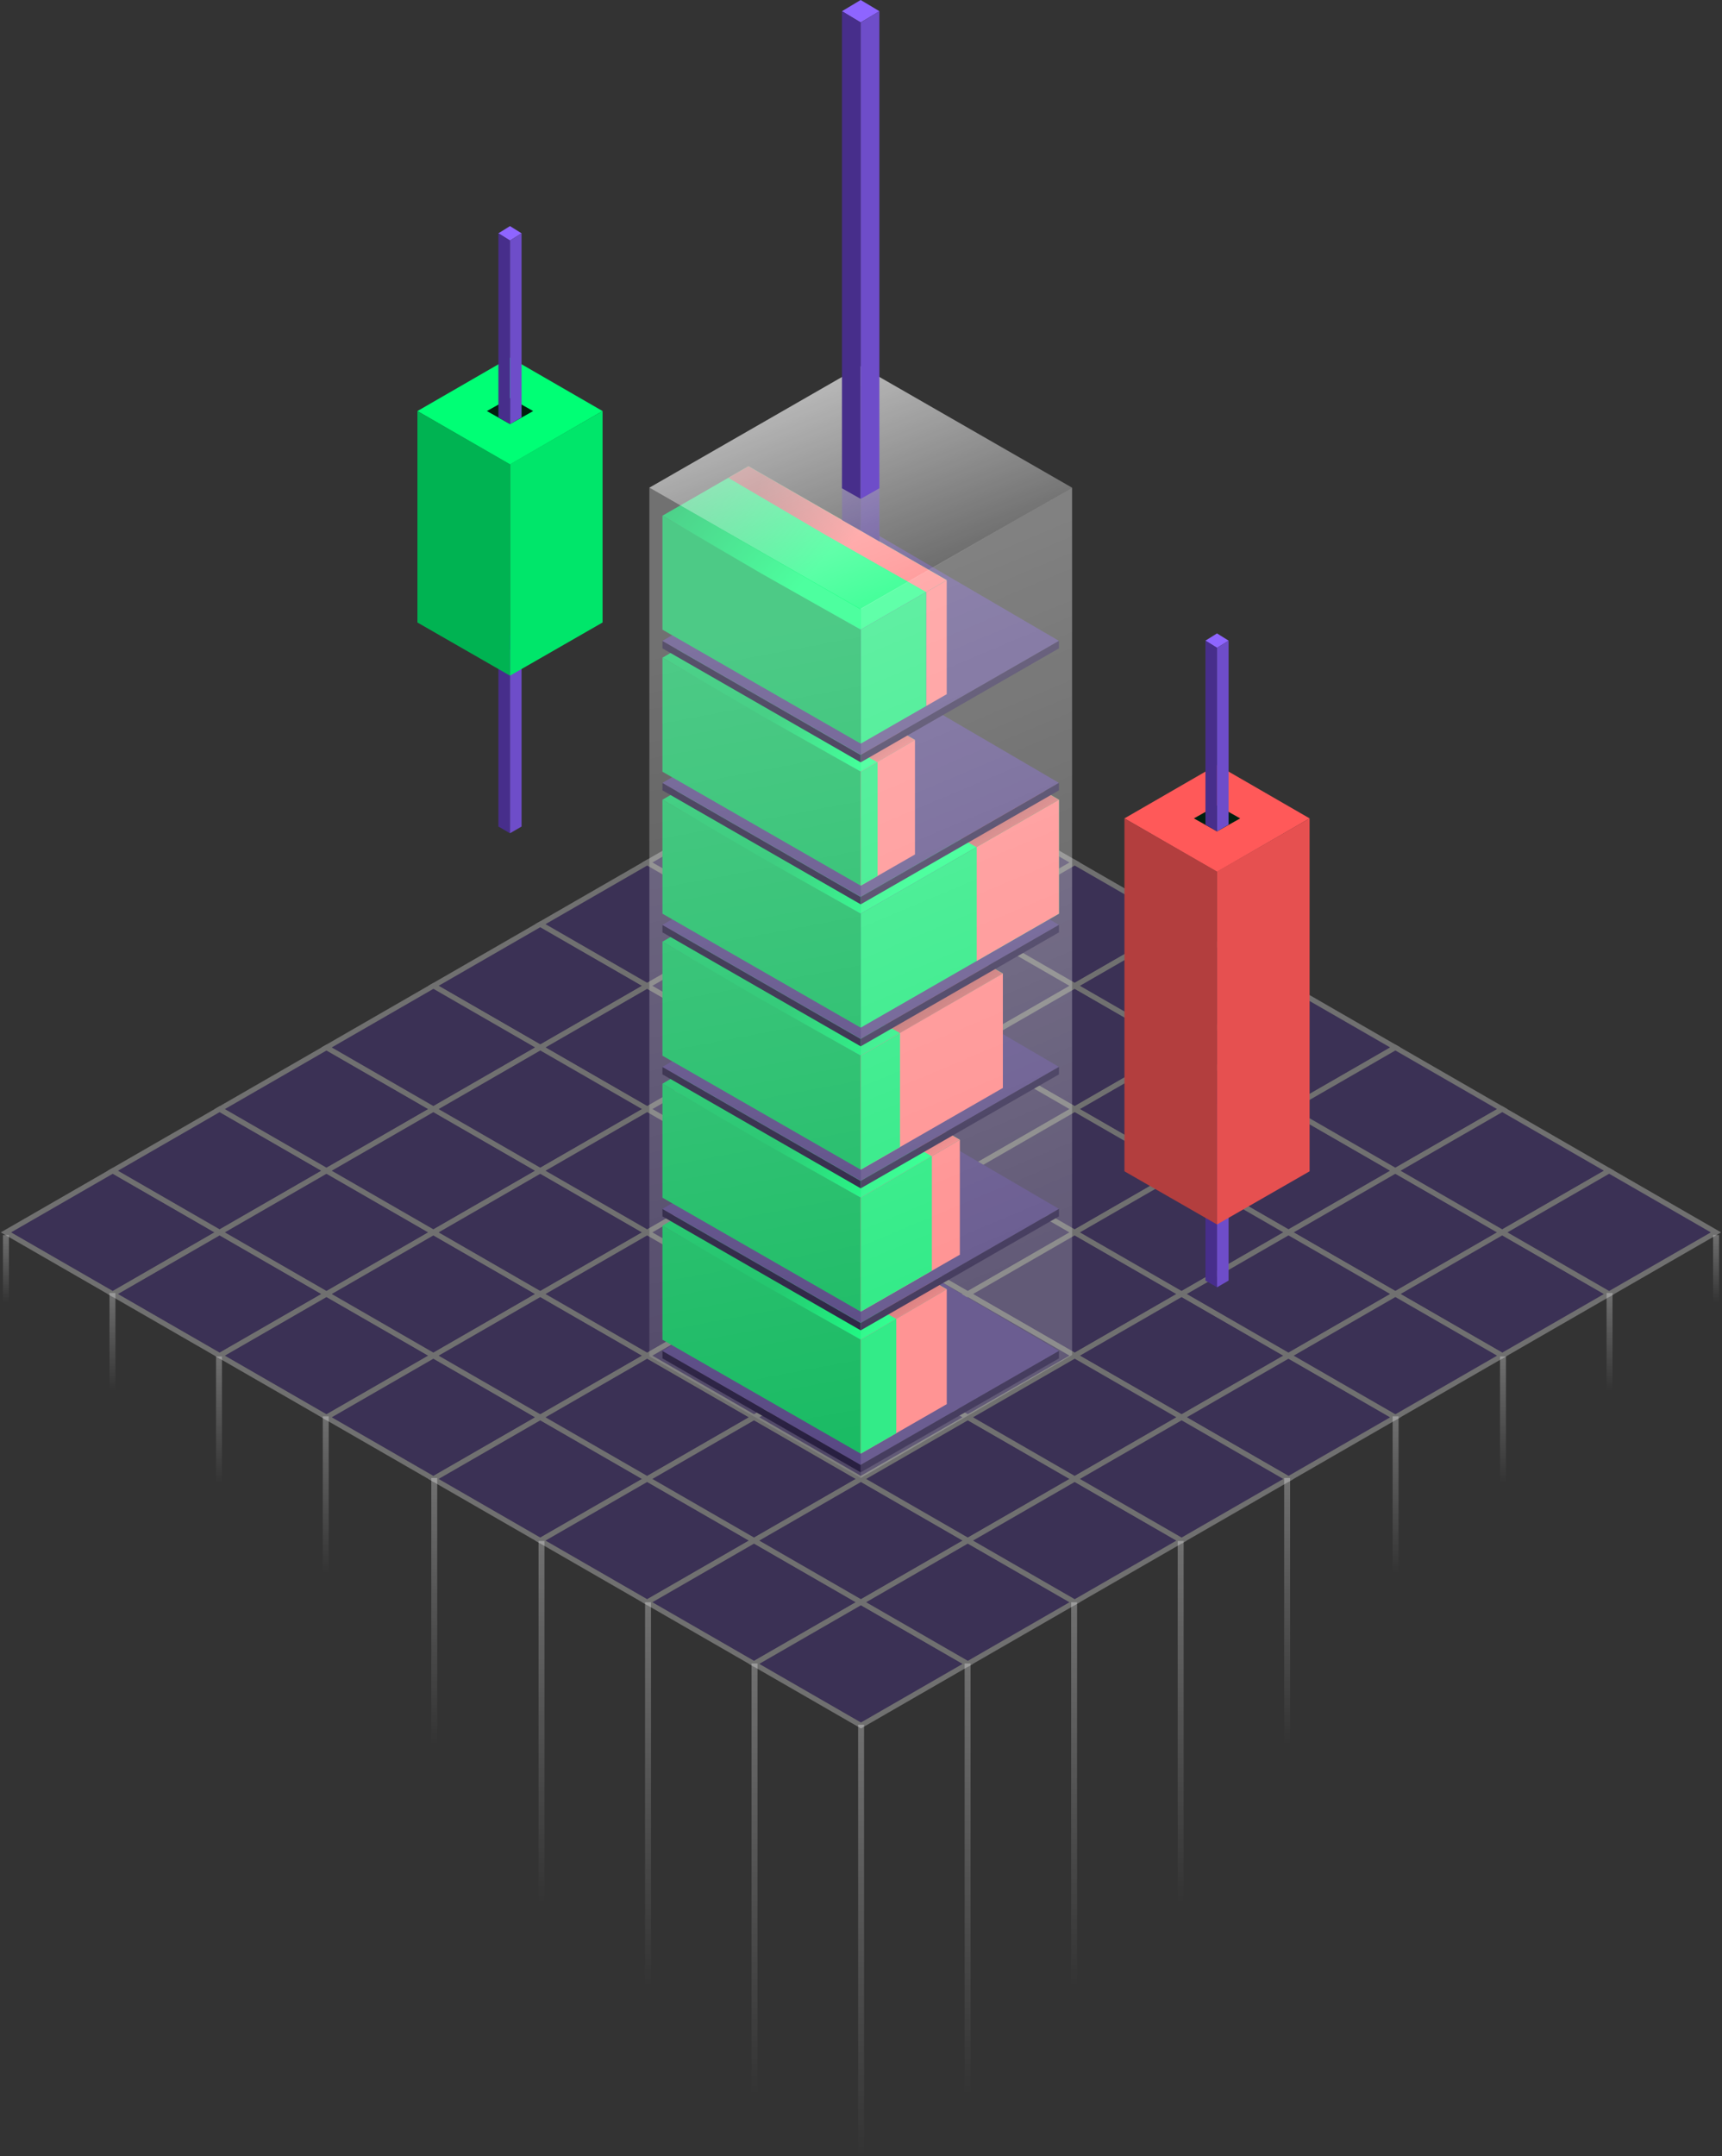 <svg width="290" height="363" viewBox="0 0 290 363" fill="none" xmlns="http://www.w3.org/2000/svg">
<rect x="0" y="0" width="290" height="363" fill="#333333" stroke="none"/>
<g opacity="0.3">
<rect width="20.777" height="20.777" transform="matrix(0.866 -0.499 0.866 0.499 127 217.848)" fill="#4C2BA5" stroke="white"/>
<rect width="20.777" height="20.777" transform="matrix(0.866 -0.499 0.866 0.499 1 207.471)" fill="#4C2BA5" stroke="white"/>
<rect width="20.777" height="20.777" transform="matrix(0.866 -0.499 0.866 0.499 19 197.094)" fill="#4C2BA5" stroke="white"/>
<rect width="20.777" height="20.777" transform="matrix(0.866 -0.499 0.866 0.499 37 186.716)" fill="#4C2BA5" stroke="white"/>
<rect width="20.777" height="20.777" transform="matrix(0.866 -0.499 0.866 0.499 73 165.961)" fill="#4C2BA5" stroke="white"/>
<rect width="20.777" height="20.777" transform="matrix(0.866 -0.499 0.866 0.499 109 145.205)" fill="#4C2BA5" stroke="white"/>
<rect width="20.777" height="20.777" transform="matrix(0.866 -0.499 0.866 0.499 55 176.338)" fill="#4C2BA5" stroke="white"/>
<rect width="20.777" height="20.777" transform="matrix(0.866 -0.499 0.866 0.499 91 155.583)" fill="#4C2BA5" stroke="white"/>
<rect width="20.777" height="20.777" transform="matrix(0.866 -0.499 0.866 0.499 127 134.828)" fill="#4C2BA5" stroke="white"/>
<rect width="20.777" height="20.777" transform="matrix(0.866 -0.499 0.866 0.499 19 217.848)" fill="#4C2BA5" stroke="white"/>
<rect width="20.777" height="20.777" transform="matrix(0.866 -0.499 0.866 0.499 37 228.226)" fill="#4C2BA5" stroke="white"/>
<rect width="20.777" height="20.777" transform="matrix(0.866 -0.499 0.866 0.499 55 238.604)" fill="#4C2BA5" stroke="white"/>
<rect width="20.777" height="20.777" transform="matrix(0.866 -0.499 0.866 0.499 37 207.471)" fill="#4C2BA5" stroke="white"/>
<rect width="20.777" height="20.777" transform="matrix(0.866 -0.499 0.866 0.499 55 217.848)" fill="#4C2BA5" stroke="white"/>
<rect width="20.777" height="20.777" transform="matrix(0.866 -0.499 0.866 0.499 73 228.226)" fill="#4C2BA5" stroke="white"/>
<rect width="20.777" height="20.777" transform="matrix(0.866 -0.499 0.866 0.499 55 197.094)" fill="#4C2BA5" stroke="white"/>
<rect width="20.777" height="20.777" transform="matrix(0.866 -0.499 0.866 0.499 73 207.471)" fill="#4C2BA5" stroke="white"/>
<rect width="20.777" height="20.777" transform="matrix(0.866 -0.499 0.866 0.499 91 217.848)" fill="#4C2BA5" stroke="white"/>
<rect width="20.777" height="20.777" transform="matrix(0.866 -0.499 0.866 0.499 91 176.338)" fill="#4C2BA5" stroke="white"/>
<rect width="20.777" height="20.777" transform="matrix(0.866 -0.499 0.866 0.499 109 186.716)" fill="#4C2BA5" stroke="white"/>
<rect width="20.777" height="20.777" transform="matrix(0.866 -0.499 0.866 0.499 127 197.094)" fill="#4C2BA5" stroke="white"/>
<rect width="20.777" height="20.777" transform="matrix(0.866 -0.499 0.866 0.499 127 155.583)" fill="#4C2BA5" stroke="white"/>
<rect width="20.777" height="20.777" transform="matrix(0.866 -0.499 0.866 0.499 145 165.961)" fill="#4C2BA5" stroke="white"/>
<rect width="20.777" height="20.777" transform="matrix(0.866 -0.499 0.866 0.499 163 176.338)" fill="#4C2BA5" stroke="white"/>
<rect width="20.777" height="20.777" transform="matrix(0.866 -0.499 0.866 0.499 73 186.716)" fill="#4C2BA5" stroke="white"/>
<rect width="20.777" height="20.777" transform="matrix(0.866 -0.499 0.866 0.499 91 197.094)" fill="#4C2BA5" stroke="white"/>
<rect width="20.777" height="20.777" transform="matrix(0.866 -0.499 0.866 0.499 109 207.471)" fill="#4C2BA5" stroke="white"/>
<rect width="20.777" height="20.777" transform="matrix(0.866 -0.499 0.866 0.499 109 165.961)" fill="#4C2BA5" stroke="white"/>
<rect width="20.777" height="20.777" transform="matrix(0.866 -0.499 0.866 0.499 127 176.338)" fill="#4C2BA5" stroke="white"/>
<rect width="20.777" height="20.777" transform="matrix(0.866 -0.499 0.866 0.499 145 186.716)" fill="#4C2BA5" stroke="white"/>
<rect width="20.777" height="20.777" transform="matrix(0.866 -0.499 0.866 0.499 145 145.205)" fill="#4C2BA5" stroke="white"/>
<rect width="20.777" height="20.777" transform="matrix(0.866 -0.499 0.866 0.499 163 155.583)" fill="#4C2BA5" stroke="white"/>
<rect width="20.777" height="20.777" transform="matrix(0.866 -0.499 0.866 0.499 181 165.961)" fill="#4C2BA5" stroke="white"/>
<rect width="20.777" height="20.777" transform="matrix(0.866 -0.499 0.866 0.499 73 248.981)" fill="#4C2BA5" stroke="white"/>
<rect width="20.777" height="20.777" transform="matrix(0.866 -0.499 0.866 0.499 91 238.604)" fill="#4C2BA5" stroke="white"/>
<rect width="20.777" height="20.777" transform="matrix(0.866 -0.499 0.866 0.499 109 228.226)" fill="#4C2BA5" stroke="white"/>
<rect width="20.777" height="20.777" transform="matrix(0.866 -0.499 0.866 0.499 145 207.471)" fill="#4C2BA5" stroke="white"/>
<rect width="20.777" height="20.777" transform="matrix(0.866 -0.499 0.866 0.499 181 186.716)" fill="#4C2BA5" stroke="white"/>
<rect width="20.777" height="20.777" transform="matrix(0.866 -0.499 0.866 0.499 163 197.094)" fill="#4C2BA5" stroke="white"/>
<rect width="20.777" height="20.777" transform="matrix(0.866 -0.499 0.866 0.499 199 176.338)" fill="#4C2BA5" stroke="white"/>
<rect width="20.777" height="20.777" transform="matrix(0.866 -0.499 0.866 0.499 91 259.359)" fill="#4C2BA5" stroke="white"/>
<rect width="20.777" height="20.777" transform="matrix(0.866 -0.499 0.866 0.499 109 269.736)" fill="#4C2BA5" stroke="white"/>
<rect width="20.777" height="20.777" transform="matrix(0.866 -0.499 0.866 0.499 127 280.114)" fill="#4C2BA5" stroke="white"/>
<rect width="20.777" height="20.777" transform="matrix(0.866 -0.499 0.866 0.499 109 248.981)" fill="#4C2BA5" stroke="white"/>
<rect width="20.777" height="20.777" transform="matrix(0.866 -0.499 0.866 0.499 127 259.359)" fill="#4C2BA5" stroke="white"/>
<rect width="20.777" height="20.777" transform="matrix(0.866 -0.499 0.866 0.499 145 269.736)" fill="#4C2BA5" stroke="white"/>
<rect width="20.777" height="20.777" transform="matrix(0.866 -0.499 0.866 0.499 127 238.604)" fill="#4C2BA5" stroke="white"/>
<rect width="20.777" height="20.777" transform="matrix(0.866 -0.499 0.866 0.499 145 248.981)" fill="#4C2BA5" stroke="white"/>
<rect width="20.777" height="20.777" transform="matrix(0.866 -0.499 0.866 0.499 163 259.359)" fill="#4C2BA5" stroke="white"/>
<rect width="20.777" height="20.777" transform="matrix(0.866 -0.499 0.866 0.499 163 217.848)" fill="#4C2BA5" stroke="white"/>
<rect width="20.777" height="20.777" transform="matrix(0.866 -0.499 0.866 0.499 181 228.226)" fill="#4C2BA5" stroke="white"/>
<rect width="20.777" height="20.777" transform="matrix(0.866 -0.499 0.866 0.499 199 238.604)" fill="#4C2BA5" stroke="white"/>
<rect width="20.777" height="20.777" transform="matrix(0.866 -0.499 0.866 0.499 199 197.094)" fill="#4C2BA5" stroke="white"/>
<rect width="20.777" height="20.777" transform="matrix(0.866 -0.499 0.866 0.499 217 207.471)" fill="#4C2BA5" stroke="white"/>
<rect width="20.777" height="20.777" transform="matrix(0.866 -0.499 0.866 0.499 235 217.848)" fill="#4C2BA5" stroke="white"/>
<rect width="20.777" height="20.777" transform="matrix(0.866 -0.499 0.866 0.499 145 228.226)" fill="#4C2BA5" stroke="white"/>
<rect width="20.777" height="20.777" transform="matrix(0.866 -0.499 0.866 0.499 163 238.604)" fill="#4C2BA5" stroke="white"/>
<rect width="20.777" height="20.777" transform="matrix(0.866 -0.499 0.866 0.499 181 248.981)" fill="#4C2BA5" stroke="white"/>
<rect width="20.777" height="20.777" transform="matrix(0.866 -0.499 0.866 0.499 181 207.471)" fill="#4C2BA5" stroke="white"/>
<rect width="20.777" height="20.777" transform="matrix(0.866 -0.499 0.866 0.499 199 217.848)" fill="#4C2BA5" stroke="white"/>
<rect width="20.777" height="20.777" transform="matrix(0.866 -0.499 0.866 0.499 217 228.226)" fill="#4C2BA5" stroke="white"/>
<rect width="20.777" height="20.777" transform="matrix(0.866 -0.499 0.866 0.499 217 186.716)" fill="#4C2BA5" stroke="white"/>
<rect width="20.777" height="20.777" transform="matrix(0.866 -0.499 0.866 0.499 235 197.094)" fill="#4C2BA5" stroke="white"/>
<rect width="20.777" height="20.777" transform="matrix(0.866 -0.499 0.866 0.499 253 207.471)" fill="#4C2BA5" stroke="white"/>
</g>
<path opacity="0.3" d="M145.016 290.355L145.016 363" stroke="url(#paint0_linear_254_16601)"/>
<path opacity="0.3" d="M127.07 280.047L127.07 352.692" stroke="url(#paint1_linear_254_16601)"/>
<path opacity="0.3" d="M109.133 269.74L109.133 334.531" stroke="url(#paint2_linear_254_16601)"/>
<path opacity="0.3" d="M91.195 259.432L91.195 320.297" stroke="url(#paint3_linear_254_16601)"/>
<path opacity="0.3" d="M162.953 280.047L162.953 352.692" stroke="url(#paint4_linear_254_16601)"/>
<path opacity="0.3" d="M180.891 269.74L180.891 334.531" stroke="url(#paint5_linear_254_16601)"/>
<path opacity="0.3" d="M198.836 259.432L198.836 320.297" stroke="url(#paint6_linear_254_16601)"/>
<path opacity="0.3" d="M216.766 248.816L216.766 293.798" stroke="url(#paint7_linear_254_16601)"/>
<path opacity="0.3" d="M235.031 238.435L235.031 264.858" stroke="url(#paint8_linear_254_16601)"/>
<path opacity="0.3" d="M73.133 248.816L73.133 293.798" stroke="url(#paint9_linear_254_16601)"/>
<path opacity="0.3" d="M54.859 238.435L54.859 264.858" stroke="url(#paint10_linear_254_16601)"/>
<path opacity="0.3" d="M253.117 228.37L253.117 249.76" stroke="url(#paint11_linear_254_16601)"/>
<path opacity="0.3" d="M36.883 228.37L36.883 249.76" stroke="url(#paint12_linear_254_16601)"/>
<path opacity="0.3" d="M271.062 217.675L271.062 234.032" stroke="url(#paint13_linear_254_16601)"/>
<path opacity="0.3" d="M18.938 217.675L18.938 234.032" stroke="url(#paint14_linear_254_16601)"/>
<path opacity="0.3" d="M289 207.923L289 219.247" stroke="url(#paint15_linear_254_16601)"/>
<path opacity="0.3" d="M1 207.923L1 219.247" stroke="url(#paint16_linear_254_16601)"/>
<path d="M111.562 227.426L144.95 246.623V247.872L111.562 228.684V227.426Z" fill="#10062B"/>
<path d="M144.951 207.923L111.562 227.426L144.951 246.614L178.338 227.426L144.951 207.923Z" fill="#463576"/>
<path d="M178.336 227.426L144.948 246.614V247.872L178.336 228.684L178.336 227.426Z" fill="#180D37"/>
<path d="M111.562 206.351L144.95 225.539V244.727L111.562 225.539V206.351Z" fill="#00B352"/>
<path d="M126.052 197.858L111.562 206.351L128.257 216.106L144.951 225.539L159.439 217.046L126.052 197.858Z" fill="url(#paint17_linear_254_16601)"/>
<path fill-rule="evenodd" clip-rule="evenodd" d="M150.924 222.038L159.439 217.046L126.052 197.858L117.542 202.846L131.679 211.131L150.924 222.038Z" fill="url(#paint18_linear_254_16601)"/>
<path d="M159.442 217.046V236.391L144.953 244.718V225.539L159.442 217.046Z" fill="#FF7979"/>
<path d="M150.938 222.026V241.288L144.953 244.727V225.539L150.938 222.026Z" fill="#00E66A"/>
<path d="M111.562 203.52L144.95 222.717V223.966L111.562 204.778V203.52Z" fill="#10062B"/>
<path d="M144.951 184.017L111.562 203.52L144.951 222.708L178.338 203.52L144.951 184.017Z" fill="#463576"/>
<path d="M178.336 203.52L144.948 222.708V223.966L178.336 204.778L178.336 203.52Z" fill="#180D37"/>
<path d="M111.562 182.444L144.95 201.632V220.82L111.562 201.632V182.444Z" fill="#00B352"/>
<path d="M128.256 172.693L111.562 182.444L128.257 192.199L144.951 201.632L161.644 191.881L128.256 172.693Z" fill="url(#paint19_linear_254_16601)"/>
<path d="M161.647 191.881V211.226L144.953 220.82V201.632L161.647 191.881Z" fill="#FF7979"/>
<path d="M156.922 194.635V213.941L144.953 220.82V201.632L156.922 194.635Z" fill="#00E66A"/>
<path fill-rule="evenodd" clip-rule="evenodd" d="M156.913 194.645L161.644 191.881L128.256 172.693L123.475 175.485L139.072 184.582L156.913 194.645Z" fill="url(#paint20_linear_254_16601)"/>
<path d="M111.562 179.613L144.95 198.81V200.059L111.562 180.871V179.613Z" fill="#10062B"/>
<path d="M144.951 160.11L111.562 179.613L144.951 198.801L178.338 179.613L144.951 160.11Z" fill="#463576"/>
<path d="M178.336 179.613L144.948 198.801V200.059L178.336 180.871L178.336 179.613Z" fill="#180D37"/>
<path d="M111.562 158.538L144.95 177.726V196.914L111.562 177.726V158.538Z" fill="#00B352"/>
<path d="M135.501 144.697L111.562 158.538L128.257 168.293L144.951 177.726L168.889 163.885L135.501 144.697Z" fill="url(#paint21_linear_254_16601)"/>
<path d="M151.57 173.921L168.887 163.885L135.5 144.697L118.148 154.752L133.847 163.916L151.57 173.921Z" fill="url(#paint22_linear_254_16601)"/>
<path d="M168.892 163.885V183.156L144.953 196.914V177.726L168.892 163.885Z" fill="#FF7979"/>
<path fill-rule="evenodd" clip-rule="evenodd" d="M151.567 173.926V193.114L144.956 196.914V177.726L151.567 173.926Z" fill="#00E66A"/>
<path d="M111.562 155.706L144.95 174.904V176.153L111.562 156.965V155.706Z" fill="#10062B"/>
<path d="M144.951 136.204L111.562 155.707L144.951 174.895L178.338 155.707L144.951 136.204Z" fill="#463576"/>
<path d="M178.336 155.706L144.948 174.894V176.153L178.336 156.965L178.336 155.706Z" fill="#180D37"/>
<path d="M111.562 134.632L144.95 153.82V173.008L111.562 153.82V134.632Z" fill="#00B352"/>
<path d="M144.951 115.443L111.562 134.631L128.257 144.387L144.951 153.82L178.338 134.631L144.951 115.443Z" fill="url(#paint23_linear_254_16601)"/>
<path d="M178.336 134.631L144.948 153.82V173.008L178.336 153.82L178.336 134.631Z" fill="#00E66A"/>
<path fill-rule="evenodd" clip-rule="evenodd" d="M164.479 161.783L178.336 153.819V134.631L164.479 142.595V161.783Z" fill="#FF7979"/>
<path fill-rule="evenodd" clip-rule="evenodd" d="M164.443 142.617L178.338 134.632L144.951 115.444L131.032 123.442L145.66 131.996L164.443 142.617Z" fill="url(#paint24_linear_254_16601)"/>
<path d="M111.562 131.8L144.95 150.998V152.247L111.562 133.059V131.8Z" fill="#10062B"/>
<path d="M144.951 112.298L111.562 131.8L144.951 150.988L178.338 131.8L144.951 112.298Z" fill="#463576"/>
<path d="M178.336 131.8L144.948 150.988V152.247L178.336 133.059L178.336 131.8Z" fill="#180D37"/>
<path d="M111.562 110.725L144.95 129.913V149.101L111.562 129.913V110.725Z" fill="#00B352"/>
<path d="M120.697 105.377L111.562 110.725L128.257 120.48L144.951 129.913L154.085 124.565L120.697 105.377Z" fill="url(#paint25_linear_254_16601)"/>
<path fill-rule="evenodd" clip-rule="evenodd" d="M147.713 128.296L154.085 124.565L120.697 105.377L114.266 109.142L130.236 118.448L147.713 128.296Z" fill="url(#paint26_linear_254_16601)"/>
<path d="M154.088 124.566V143.851L144.953 149.101V129.913L154.088 124.566Z" fill="#FF7979"/>
<path fill-rule="evenodd" clip-rule="evenodd" d="M147.788 128.285V147.473L144.956 149.101V129.913L147.788 128.285Z" fill="#00E66A"/>
<path d="M111.562 107.894L144.95 127.091V128.34L111.562 109.152V107.894Z" fill="#10062B"/>
<path d="M144.951 88.391L111.562 107.894L144.951 127.082L178.338 107.894L144.951 88.391Z" fill="#463576"/>
<path d="M178.336 107.894L144.948 127.082V128.34L178.336 109.152L178.336 107.894Z" fill="#180D37"/>
<path d="M111.562 86.818L144.95 106.006V125.194L111.562 106.006V86.818Z" fill="#00B352"/>
<path d="M126.052 78.482L111.562 86.818L128.257 96.573L144.951 106.006L159.439 97.67L126.052 78.482Z" fill="url(#paint27_linear_254_16601)"/>
<path fill-rule="evenodd" clip-rule="evenodd" d="M155.968 99.667L159.439 97.67L126.052 78.482L122.65 80.439L138.928 89.994L155.968 99.667Z" fill="url(#paint28_linear_254_16601)"/>
<path fill-rule="evenodd" clip-rule="evenodd" d="M159.438 97.684L155.977 99.673V118.861L159.438 116.872V97.684Z" fill="#FF7979"/>
<path fill-rule="evenodd" clip-rule="evenodd" d="M155.977 99.672L144.956 106.006V125.194L155.977 118.86V99.672Z" fill="#00E66A"/>
<path d="M141.805 80.212L144.954 82.124V89.335L141.805 87.554V80.212Z" fill="#29165E"/>
<path d="M148.102 80.212L144.952 82.127V89.335L148.102 91.158L148.102 80.212Z" fill="#341B78"/>
<path d="M109.359 82.1L144.952 102.583V248.816L109.359 228.333V82.1Z" fill="url(#paint29_linear_254_16601)"/>
<path d="M144.952 61.653L109.359 82.1L127.157 92.322L144.952 102.546L180.545 82.1L144.952 61.653Z" fill="url(#paint30_linear_254_16601)"/>
<path d="M180.547 82.1L144.954 102.48V248.816L180.547 228.121L180.547 82.1Z" fill="url(#paint31_linear_254_16601)"/>
<path d="M144.947 0L141.797 1.887L143.372 2.831L144.947 3.775L148.096 1.887L144.947 0Z" fill="#8E65FF"/>
<path d="M141.797 1.887L144.947 3.799V83.987L141.797 82.207V1.887Z" fill="#472E8B"/>
<path d="M148.094 1.887L144.944 3.801V83.987L148.094 82.201V1.887Z" fill="#6E4DC9"/>
<path d="M204.957 183.388L203.008 184.604L203.982 185.212L204.957 185.821L206.906 184.604L204.957 183.388Z" fill="#3F2191"/>
<path d="M203.008 184.604L204.957 185.82V216.718L203.008 215.587V184.604Z" fill="#472E8B"/>
<path d="M206.906 184.604L204.957 185.82V216.719L206.906 215.587L206.906 184.604Z" fill="#6E4DC9"/>
<path d="M204.959 128.775L189.367 137.777L197.163 142.277L204.959 146.779L220.55 137.777L204.959 128.775Z" fill="#FF5959"/>
<path d="M204.96 135.587L201.062 137.777L203.012 138.871L204.96 139.966L208.858 137.777L204.96 135.587Z" fill="#00200F"/>
<path d="M220.547 137.777L204.955 146.728V206.142L220.547 197.191V137.777Z" fill="#E65050"/>
<path d="M189.367 137.777L204.959 146.728V206.142L189.367 197.191V137.777Z" fill="#B33E3E"/>
<path d="M204.957 106.635L203.008 107.852L203.982 108.46L204.957 109.068L206.906 107.852L204.957 106.635Z" fill="#8E65FF"/>
<path d="M203.008 107.852L204.957 109.068V139.966L203.008 138.835V107.852Z" fill="#472E8B"/>
<path d="M206.906 107.852L204.957 109.068V139.966L206.906 138.835L206.906 107.852Z" fill="#6E4DC9"/>
<path d="M85.886 106.95L83.938 108.166L84.912 108.775L85.886 109.383L87.835 108.166L85.886 106.95Z" fill="#3F2191"/>
<path d="M83.938 108.167L85.886 109.383V140.281L83.938 139.149V108.167Z" fill="#472E8B"/>
<path d="M87.836 108.167L85.887 109.383V140.281L87.836 139.149L87.836 108.167Z" fill="#6E4DC9"/>
<path d="M85.888 60.201L70.297 69.203L78.093 73.704L85.888 78.205L101.48 69.203L85.888 60.201Z" fill="#00FF75"/>
<path d="M85.89 67.013L81.992 69.203L83.941 70.297L85.89 71.392L89.788 69.203L85.89 67.013Z" fill="#00200F"/>
<path d="M101.477 69.203L85.885 78.154V113.749L101.477 104.798V69.203Z" fill="#00E66A"/>
<path d="M70.297 69.203L85.888 78.154V113.749L70.297 104.798L70.297 69.203Z" fill="#00B352"/>
<path d="M85.886 38.062L83.938 39.278L84.912 39.886L85.886 40.494L87.835 39.278L85.886 38.062Z" fill="#8E65FF"/>
<path d="M83.938 39.278L85.886 40.495V71.393L83.938 70.261V39.278Z" fill="#472E8B"/>
<path d="M87.836 39.278L85.887 40.495V71.393L87.836 70.261L87.836 39.278Z" fill="#6E4DC9"/>
<defs>
<linearGradient id="paint0_linear_254_16601" x1="145.516" y1="290.355" x2="145.516" y2="363" gradientUnits="userSpaceOnUse">
<stop stop-color="white"/>
<stop offset="1" stop-color="white" stop-opacity="0"/>
</linearGradient>
<linearGradient id="paint1_linear_254_16601" x1="127.57" y1="280.047" x2="127.57" y2="352.692" gradientUnits="userSpaceOnUse">
<stop stop-color="white"/>
<stop offset="1" stop-color="white" stop-opacity="0"/>
</linearGradient>
<linearGradient id="paint2_linear_254_16601" x1="109.633" y1="269.74" x2="109.633" y2="334.531" gradientUnits="userSpaceOnUse">
<stop stop-color="white"/>
<stop offset="1" stop-color="white" stop-opacity="0"/>
</linearGradient>
<linearGradient id="paint3_linear_254_16601" x1="91.695" y1="259.432" x2="91.695" y2="320.297" gradientUnits="userSpaceOnUse">
<stop stop-color="white"/>
<stop offset="1" stop-color="white" stop-opacity="0"/>
</linearGradient>
<linearGradient id="paint4_linear_254_16601" x1="163.453" y1="280.047" x2="163.453" y2="352.692" gradientUnits="userSpaceOnUse">
<stop stop-color="white"/>
<stop offset="1" stop-color="white" stop-opacity="0"/>
</linearGradient>
<linearGradient id="paint5_linear_254_16601" x1="181.391" y1="269.74" x2="181.391" y2="334.531" gradientUnits="userSpaceOnUse">
<stop stop-color="white"/>
<stop offset="1" stop-color="white" stop-opacity="0"/>
</linearGradient>
<linearGradient id="paint6_linear_254_16601" x1="199.336" y1="259.432" x2="199.336" y2="320.297" gradientUnits="userSpaceOnUse">
<stop stop-color="white"/>
<stop offset="1" stop-color="white" stop-opacity="0"/>
</linearGradient>
<linearGradient id="paint7_linear_254_16601" x1="217.266" y1="248.816" x2="217.266" y2="293.798" gradientUnits="userSpaceOnUse">
<stop stop-color="white"/>
<stop offset="1" stop-color="white" stop-opacity="0"/>
</linearGradient>
<linearGradient id="paint8_linear_254_16601" x1="235.531" y1="238.435" x2="235.531" y2="264.858" gradientUnits="userSpaceOnUse">
<stop stop-color="white"/>
<stop offset="1" stop-color="white" stop-opacity="0"/>
</linearGradient>
<linearGradient id="paint9_linear_254_16601" x1="72.633" y1="248.816" x2="72.633" y2="293.798" gradientUnits="userSpaceOnUse">
<stop stop-color="white"/>
<stop offset="1" stop-color="white" stop-opacity="0"/>
</linearGradient>
<linearGradient id="paint10_linear_254_16601" x1="54.359" y1="238.435" x2="54.359" y2="264.858" gradientUnits="userSpaceOnUse">
<stop stop-color="white"/>
<stop offset="1" stop-color="white" stop-opacity="0"/>
</linearGradient>
<linearGradient id="paint11_linear_254_16601" x1="253.617" y1="228.37" x2="253.617" y2="249.76" gradientUnits="userSpaceOnUse">
<stop stop-color="white"/>
<stop offset="1" stop-color="white" stop-opacity="0"/>
</linearGradient>
<linearGradient id="paint12_linear_254_16601" x1="36.383" y1="228.37" x2="36.383" y2="249.76" gradientUnits="userSpaceOnUse">
<stop stop-color="white"/>
<stop offset="1" stop-color="white" stop-opacity="0"/>
</linearGradient>
<linearGradient id="paint13_linear_254_16601" x1="271.562" y1="217.675" x2="271.562" y2="234.032" gradientUnits="userSpaceOnUse">
<stop stop-color="white"/>
<stop offset="1" stop-color="white" stop-opacity="0"/>
</linearGradient>
<linearGradient id="paint14_linear_254_16601" x1="18.438" y1="217.675" x2="18.438" y2="234.032" gradientUnits="userSpaceOnUse">
<stop stop-color="white"/>
<stop offset="1" stop-color="white" stop-opacity="0"/>
</linearGradient>
<linearGradient id="paint15_linear_254_16601" x1="289.5" y1="207.923" x2="289.5" y2="219.247" gradientUnits="userSpaceOnUse">
<stop stop-color="white"/>
<stop offset="1" stop-color="white" stop-opacity="0"/>
</linearGradient>
<linearGradient id="paint16_linear_254_16601" x1="0.5" y1="207.923" x2="0.5" y2="219.247" gradientUnits="userSpaceOnUse">
<stop stop-color="white"/>
<stop offset="1" stop-color="white" stop-opacity="0"/>
</linearGradient>
<linearGradient id="paint17_linear_254_16601" x1="131.564" y1="214.687" x2="145.878" y2="227.603" gradientUnits="userSpaceOnUse">
<stop stop-color="#00BD57"/>
<stop offset="1" stop-color="#00FF75"/>
</linearGradient>
<linearGradient id="paint18_linear_254_16601" x1="154.557" y1="210.733" x2="160.701" y2="220.3" gradientUnits="userSpaceOnUse">
<stop stop-color="#994949"/>
<stop offset="1" stop-color="#FF7979"/>
</linearGradient>
<linearGradient id="paint19_linear_254_16601" x1="132.485" y1="190.287" x2="147.451" y2="203.798" gradientUnits="userSpaceOnUse">
<stop stop-color="#00BD57"/>
<stop offset="1" stop-color="#00FF75"/>
</linearGradient>
<linearGradient id="paint20_linear_254_16601" x1="157.197" y1="184.382" x2="162.766" y2="193.085" gradientUnits="userSpaceOnUse">
<stop stop-color="#994949"/>
<stop offset="1" stop-color="#FF7979"/>
</linearGradient>
<linearGradient id="paint21_linear_254_16601" x1="135.512" y1="164.777" x2="152.597" y2="180.248" gradientUnits="userSpaceOnUse">
<stop stop-color="#00BD57"/>
<stop offset="1" stop-color="#00FF75"/>
</linearGradient>
<linearGradient id="paint22_linear_254_16601" x1="162.975" y1="160.258" x2="170.394" y2="171.835" gradientUnits="userSpaceOnUse">
<stop stop-color="#994949"/>
<stop offset="1" stop-color="#FF7979"/>
</linearGradient>
<linearGradient id="paint23_linear_254_16601" x1="133.454" y1="141.237" x2="149.425" y2="153.936" gradientUnits="userSpaceOnUse">
<stop stop-color="#00BD57"/>
<stop offset="1" stop-color="#00FF75"/>
</linearGradient>
<linearGradient id="paint24_linear_254_16601" x1="172.826" y1="129.913" x2="179.717" y2="140.694" gradientUnits="userSpaceOnUse">
<stop stop-color="#994949"/>
<stop offset="1" stop-color="#FF7979"/>
</linearGradient>
<linearGradient id="paint25_linear_254_16601" x1="129.327" y1="120.294" x2="142.017" y2="131.768" gradientUnits="userSpaceOnUse">
<stop stop-color="#00BD57"/>
<stop offset="1" stop-color="#00FF75"/>
</linearGradient>
<linearGradient id="paint26_linear_254_16601" x1="149.833" y1="118.746" x2="155.271" y2="126.661" gradientUnits="userSpaceOnUse">
<stop stop-color="#994949"/>
<stop offset="1" stop-color="#FF7979"/>
</linearGradient>
<linearGradient id="paint27_linear_254_16601" x1="115.027" y1="82.886" x2="134.284" y2="99.22" gradientUnits="userSpaceOnUse">
<stop stop-color="#00BD57"/>
<stop offset="1" stop-color="#00FF75"/>
</linearGradient>
<linearGradient id="paint28_linear_254_16601" x1="126.654" y1="83.162" x2="142.035" y2="93.587" gradientUnits="userSpaceOnUse">
<stop stop-color="#994949"/>
<stop offset="1" stop-color="#FF7979"/>
</linearGradient>
<linearGradient id="paint29_linear_254_16601" x1="101.485" y1="112.612" x2="127.089" y2="248.828" gradientUnits="userSpaceOnUse">
<stop stop-color="white" stop-opacity="0.3"/>
<stop offset="1" stop-color="white" stop-opacity="0.1"/>
</linearGradient>
<linearGradient id="paint30_linear_254_16601" x1="134.243" y1="39.791" x2="166.851" y2="122.265" gradientUnits="userSpaceOnUse">
<stop stop-color="white" stop-opacity="0.9"/>
<stop offset="1" stop-color="white" stop-opacity="0"/>
</linearGradient>
<linearGradient id="paint31_linear_254_16601" x1="131.567" y1="93.424" x2="180.435" y2="209.7" gradientUnits="userSpaceOnUse">
<stop stop-color="white" stop-opacity="0.4"/>
<stop offset="1" stop-color="white" stop-opacity="0.2"/>
</linearGradient>
</defs>
</svg>

